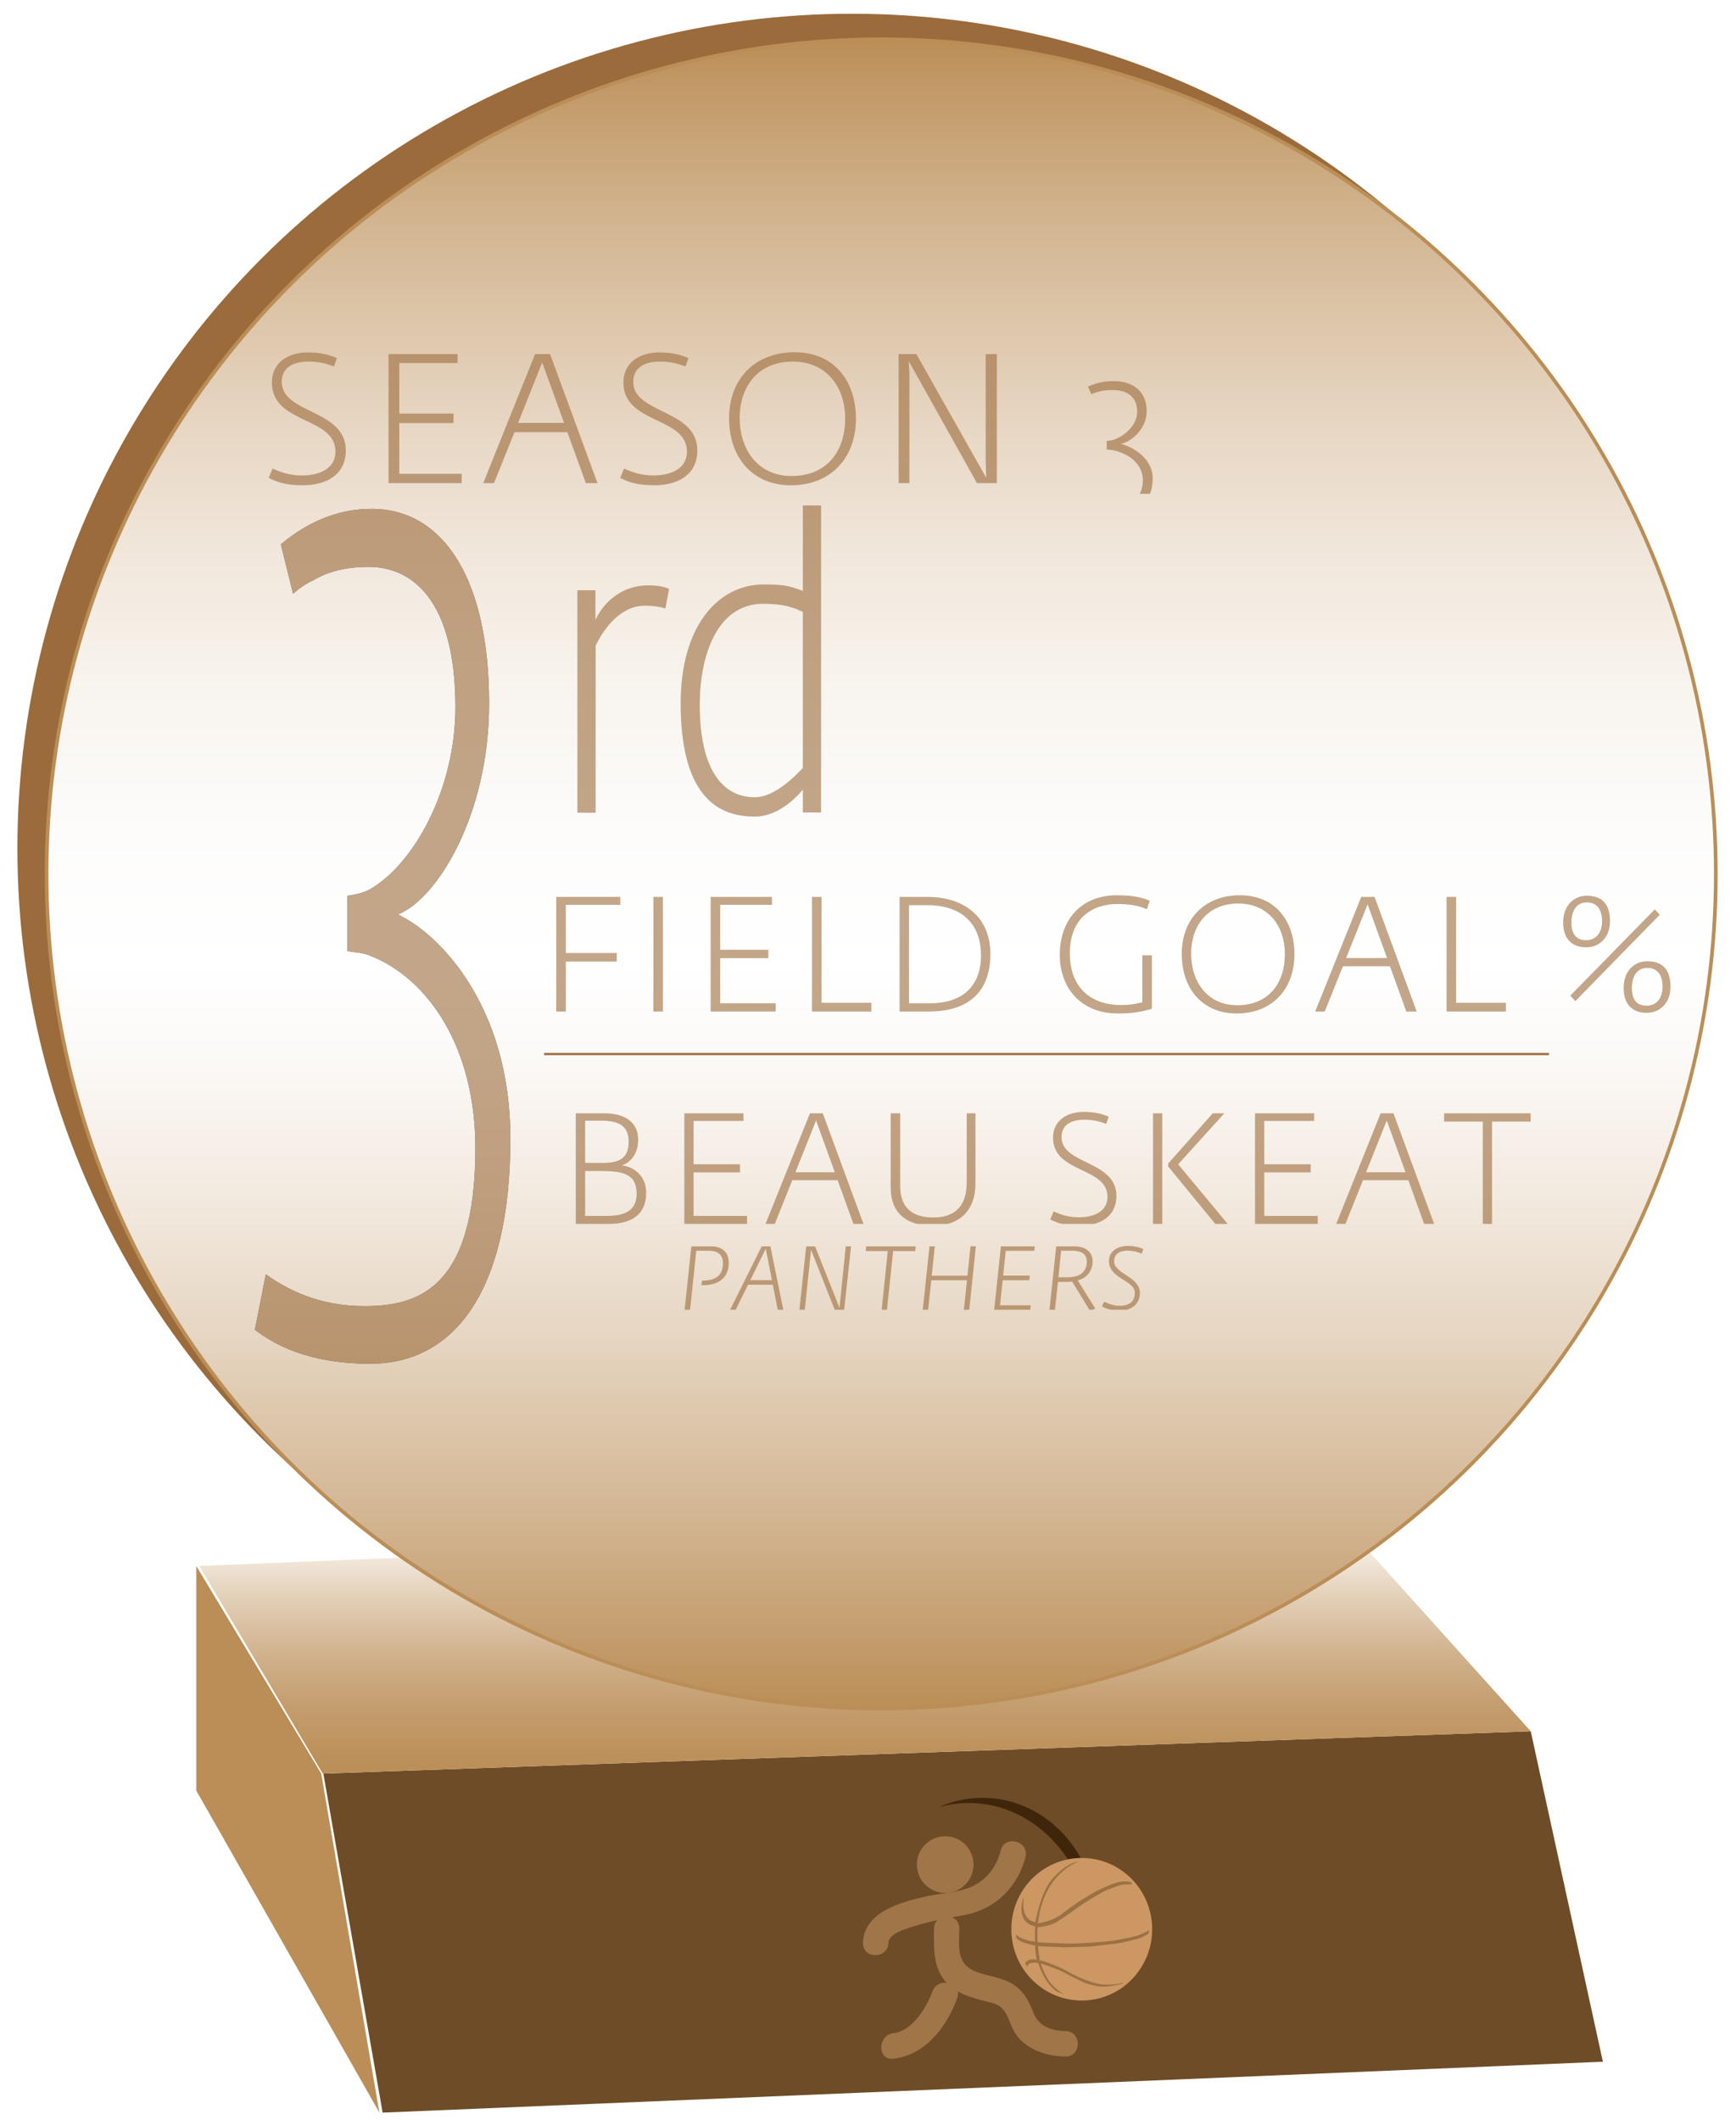 	<svg id="s58d5eb533c815" xmlns="http://www.w3.org/2000/svg" xmlns:xlink="http://www.w3.org/1999/xlink" viewBox="0 0 808.5 987.4">
<g>
	<polygon fill="#6D4C27" points="150.6,826 712.9,806.3 746.5,960.2 178.2,983.9 	"/>
	<polygon fill="#BB8E57" points="91.4,729.3 149.6,826 176.7,983.9 91.4,833.9 	"/>
	<linearGradient id="s58d5eb533c84e" gradientUnits="userSpaceOnUse" x1="402.874" y1="707.607" x2="402.874" y2="826.001">
		<stop  offset="0" style="stop-color:#FFFFFF"/>
		<stop  offset="5.071360e-002" style="stop-color:#FAF7F2"/>
		<stop  offset="0.291" style="stop-color:#E4D2BB"/>
		<stop  offset="0.514" style="stop-color:#D2B490"/>
		<stop  offset="0.714" style="stop-color:#C59F71"/>
		<stop  offset="0.883" style="stop-color:#BE935E"/>
		<stop  offset="1" style="stop-color:#BB8E57"/>
	</linearGradient>
	<polygon fill="url(#s58d5eb533c84e)" points="712.9,806.3 624.1,707.6 92.8,729.3 150.3,826 	"/>
	<circle fill="#9B6B3B" cx="396.8" cy="395.1" r="388.7"/>
	<linearGradient id="s58d5eb533c885" gradientUnits="userSpaceOnUse" x1="410.362" y1="795.692" x2="410.362" y2="18.241">
		<stop  offset="0" style="stop-color:#BB8E57"/>
		<stop  offset="2.146999e-003" style="stop-color:#BB8F58"/>
		<stop  offset="0.117" style="stop-color:#D3B693"/>
		<stop  offset="0.224" style="stop-color:#E6D6C2"/>
		<stop  offset="0.317" style="stop-color:#F4ECE3"/>
		<stop  offset="0.395" style="stop-color:#FCFAF8"/>
		<stop  offset="0.446" style="stop-color:#FFFFFF"/>
		<stop  offset="0.527" style="stop-color:#FDFCFB"/>
		<stop  offset="0.613" style="stop-color:#F8F4EE"/>
		<stop  offset="0.701" style="stop-color:#F0E5D9"/>
		<stop  offset="0.791" style="stop-color:#E4D1BB"/>
		<stop  offset="0.881" style="stop-color:#D4B895"/>
		<stop  offset="0.971" style="stop-color:#C29967"/>
		<stop  offset="1" style="stop-color:#BB8E57"/>
	</linearGradient>
	<circle fill="url(#s58d5eb533c885)" stroke="#BB8E57" stroke-width="1.697" stroke-miterlimit="10" cx="410.4" cy="407" r="388.7"/>
</g>
<g>
	<g opacity="0.6">
		<g>
			<path d="M118.7,619.3l5.1-25.8c9.3,6.6,24.1,14.8,45.8,14.8c24.1,0,51.8-7.1,51.8-73.6c0-47.2-22.3-79.1-48.8-89.5
				c-3.6-1.6-7.2-1.6-10.8-2.2v-25.8c3.3-0.5,6.6-1.1,9.9-2.7c20.8-11.5,40.4-46.7,40.4-85.1c0-50-20.2-65.4-40.4-65.4
				c-10.5,0-19,2.2-25.3,6c-3.6,1.6-6.9,3.8-9.9,6.6l-5.7-23.1c7.2-6,21.7-16.5,42.2-16.5c34,0,54.8,33.5,54.8,90.6
				c0,52.2-24.4,91.2-42.5,98.3c19,8.8,52.4,42.3,52.4,104.3c0,73-27.4,104.9-65.1,104.9C143.4,635.2,127.4,625.9,118.7,619.3z"/>
		</g>
		<g>
			<path fill="#9B6B3B" d="M118.7,619.3l5.1-25.8c9.3,6.6,24.1,14.8,45.8,14.8c24.1,0,51.8-7.1,51.8-73.6
				c0-47.2-22.3-79.1-48.8-89.5c-3.6-1.6-7.2-1.6-10.8-2.2v-25.8c3.3-0.5,6.6-1.1,9.9-2.7c20.8-11.5,40.4-46.7,40.4-85.1
				c0-50-20.2-65.4-40.4-65.4c-10.5,0-19,2.2-25.3,6c-3.6,1.6-6.9,3.8-9.9,6.6l-5.7-23.1c7.2-6,21.7-16.5,42.2-16.5
				c34,0,54.8,33.5,54.8,90.6c0,52.2-24.4,91.2-42.5,98.3c19,8.8,52.4,42.3,52.4,104.3c0,73-27.4,104.9-65.1,104.9
				C143.4,635.2,127.4,625.9,118.7,619.3z"/>
		</g>
	</g>
	<g opacity="0.6">
		<g>
			<path fill="#9B6B3B" d="M268.8,274.9h8.5v13.8c3.9-8.3,12.2-16.1,24.8-16.1c5.1,0,8.4,1.1,9.5,1.7l-1.7,9.1
				c-2-0.6-4.6-1.3-9.6-1.3c-11,0-18.8,10.1-22.9,18.6v77.8h-8.5V274.9z"/>
			<path fill="#9B6B3B" d="M317,327.6c0-36.4,17.7-55.4,38.6-55.4c8.7,0,11.5,0.4,18.3,3v-39.8h8.5v143h-8.5v-10.6
				c-5.1,6.1-13.3,12.5-22.2,12.5C336.8,380.4,317,373.7,317,327.6z M373.9,357.6V285c-4.3-2.1-9.1-3.8-18.4-3.8
				c-21.7,0-29.6,24.3-29.6,47c0,29.6,10.2,43.1,25.7,43.1C360.8,371.3,370.6,361.2,373.9,357.6z"/>
		</g>
	</g>
</g>
<g class="category" opacity="0.6">
	<svg y="390px" x="250px" xmlns="http://www.w3.org/2000/svg" width="550" height="100" xmlns:xlink="http://www.w3.org/1999/xlink" viewBox="0 0 619 70"><defs><style type="text/css">#s58d5eb533c815 .category path{fill:#9B6B3B;}</style></defs><g transform="matrix(1 0 0 1 0 70)"><g transform="scale(0.085) translate(0, 0)"><path transform="translate(0,0) rotate(180) scale(-1, 1)" d="M120,0l59,0l0,308l314,0l0,53l-314,0l0,297l336,0l0,49l-395,0z" /><path transform="translate(599,0) rotate(180) scale(-1, 1)" d="M120,0l59,0l0,707l-59,0z" /><path transform="translate(952,0) rotate(180) scale(-1, 1)" d="M120,0l401,0l0,51l-342,0l0,278l297,0l0,52l-297,0l0,277l319,0l0,49l-378,0z" /><path transform="translate(1577,0) rotate(180) scale(-1, 1)" d="M120,0l366,0l0,54l-307,0l0,653l-59,0z" /><path transform="translate(2117,0) rotate(180) scale(-1, 1)" d="M120,0l179,0C530,0 680,107 680,356C680,583 517,707 293,707l-173,0M178,51l0,605l112,0C485,656 622,558 622,345C622,149 499,51 310,51z" /><path transform="translate(2911,0) rotate(180) scale(-1, 1)" d="" /><path transform="translate(3165,0) rotate(180) scale(-1, 1)" d="M419,-12C518,-12 572,1 628,17l0,330l-59,0l0,-290C540,50 500,40 437,40C267,40 122,134 122,359C122,579 263,663 416,663C523,663 569,642 597,631l18,52C593,691 545,717 413,717C188,717 60,562 60,349C60,149 187,-12 419,-12z" /><path transform="translate(3917,0) rotate(180) scale(-1, 1)" d="M399,-12C619,-12 755,140 755,353C755,558 638,717 418,717C207,717 60,576 60,355C60,142 187,-12 399,-12M402,39C215,39 118,188 118,356C118,531 220,666 409,666C591,666 696,530 696,354C696,178 599,39 402,39z" /><path transform="translate(4786,0) rotate(180) scale(-1, 1)" d="M14,0l59,0l112,279l290,0l101,-279l64,0l-260,707l-82,0M205,330l132,331l120,-331z" /><path transform="translate(5490,0) rotate(180) scale(-1, 1)" d="M120,0l366,0l0,54l-307,0l0,653l-59,0z" /><path transform="translate(6030,0) rotate(180) scale(-1, 1)" d="" /><path transform="translate(6284,0) rotate(180) scale(-1, 1)" d="M187,396C268,396 334,456 334,557C334,677 271,714 190,714C114,714 45,657 45,549C45,440 108,396 187,396M187,440C123,440 96,480 96,549C96,633 137,673 190,673C257,673 285,625 285,557C285,485 247,440 187,440M560,-8C641,-8 707,52 707,153C707,273 644,310 563,310C487,310 418,253 418,145C418,36 481,-8 560,-8M560,36C496,36 469,76 469,145C469,229 510,269 563,269C630,269 658,221 658,153C658,81 620,36 560,36M120,64l521,533l-31,33l-521,-532z" /></g></g></svg>
</g>
<g class="name" opacity="0.6">
	<svg y="510px" x="250px" xmlns="http://www.w3.org/2000/svg" width="60%" height="60" xmlns:xlink="http://www.w3.org/1999/xlink" viewBox="0 0 544 70"><defs><style type="text/css">#s58d5eb533c815 .name path{fill:#9B6B3B;}</style></defs><g transform="matrix(1 0 0 1 0 70)"><g transform="scale(0.085) translate(0, 0)"><path transform="translate(0,0) rotate(180) scale(-1, 1)" d="M120,0l210,0C504,0 570,83 570,197C570,362 407,377 416,373l0,3C407,370 519,399 519,538C519,633 456,707 300,707l-180,0M180,51l0,287l97,0C418,338 509,322 509,194C509,71 414,51 313,51M180,390l0,270l99,0C393,660 458,629 458,525C458,436 417,390 298,390z" /><path transform="translate(694,0) rotate(180) scale(-1, 1)" d="M120,0l401,0l0,51l-342,0l0,278l297,0l0,52l-297,0l0,277l319,0l0,49l-378,0z" /><path transform="translate(1319,0) rotate(180) scale(-1, 1)" d="M14,0l59,0l112,279l290,0l101,-279l64,0l-260,707l-82,0M205,330l132,331l120,-331z" /><path transform="translate(2023,0) rotate(180) scale(-1, 1)" d="M383,-12C500,-12 652,41 652,262l0,445l-56,0l0,-441C596,86 492,41 383,41C283,41 171,75 171,242l0,465l-61,0l0,-472C110,36 251,-12 383,-12z" /><path transform="translate(2839,0) rotate(180) scale(-1, 1)" d="" /><path transform="translate(3093,0) rotate(180) scale(-1, 1)" d="M246,-12C380,-12 483,48 483,179C483,406 132,378 132,555C132,635 198,666 276,666C340,666 378,654 418,639l16,46C395,702 347,716 275,716C166,716 78,660 78,551C78,322 426,366 426,173C426,69 321,42 244,42C180,42 131,57 82,80l-22,-51C97,10 145,-12 246,-12z" /><path transform="translate(3690,0) rotate(180) scale(-1, 1)" d="M518,0l79,0l-316,381l295,326l-74,0l-285,-321l0,-19M120,0l59,0l0,707l-59,0z" /><path transform="translate(4342,0) rotate(180) scale(-1, 1)" d="M120,0l401,0l0,51l-342,0l0,278l297,0l0,52l-297,0l0,277l319,0l0,49l-378,0z" /><path transform="translate(4967,0) rotate(180) scale(-1, 1)" d="M14,0l59,0l112,279l290,0l101,-279l64,0l-260,707l-82,0M205,330l132,331l120,-331z" /><path transform="translate(5671,0) rotate(180) scale(-1, 1)" d="M247,0l59,0l0,654l247,0l0,53l-553,0l0,-53l247,0z" /></g></g></svg>
</g>
<g class="season" opacity="0.6">
	<svg y="150px" x="120px" xmlns="http://www.w3.org/2000/svg" width="435" height="80" xmlns:xlink="http://www.w3.org/1999/xlink" viewBox="0 0 435 70"><defs><style type="text/css">#s58d5eb533c815 .season path{fill:#9B6B3B;}</style></defs><g transform="matrix(1 0 0 1 0 70)"><g transform="scale(0.085) translate(0, 0)"><path transform="translate(0,0) rotate(180) scale(-1, 1)" d="M246,-12C380,-12 483,48 483,179C483,406 132,378 132,555C132,635 198,666 276,666C340,666 378,654 418,639l16,46C395,702 347,716 275,716C166,716 78,660 78,551C78,322 426,366 426,173C426,69 321,42 244,42C180,42 131,57 82,80l-22,-51C97,10 145,-12 246,-12z" /><path transform="translate(597,0) rotate(180) scale(-1, 1)" d="M120,0l401,0l0,51l-342,0l0,278l297,0l0,52l-297,0l0,277l319,0l0,49l-378,0z" /><path transform="translate(1222,0) rotate(180) scale(-1, 1)" d="M14,0l59,0l112,279l290,0l101,-279l64,0l-260,707l-82,0M205,330l132,331l120,-331z" /><path transform="translate(1926,0) rotate(180) scale(-1, 1)" d="M246,-12C380,-12 483,48 483,179C483,406 132,378 132,555C132,635 198,666 276,666C340,666 378,654 418,639l16,46C395,702 347,716 275,716C166,716 78,660 78,551C78,322 426,366 426,173C426,69 321,42 244,42C180,42 131,57 82,80l-22,-51C97,10 145,-12 246,-12z" /><path transform="translate(2523,0) rotate(180) scale(-1, 1)" d="M399,-12C619,-12 755,140 755,353C755,558 638,717 418,717C207,717 60,576 60,355C60,142 187,-12 399,-12M402,39C215,39 118,188 118,356C118,531 220,666 409,666C591,666 696,530 696,354C696,178 599,39 402,39z" /><path transform="translate(3392,0) rotate(180) scale(-1, 1)" d="M120,0l59,0l0,602l-4,67l374,-669l109,0l0,707l-61,0l0,-587l3,-91l-383,678l-97,0z" /><path transform="translate(4224,0) rotate(180) scale(-1, 1)" d="" /><path transform="translate(4478,0) rotate(180) scale(-1, 1)" d="M210,-166C335,-166 426,-108 426,25C426,138 315,199 252,215C312,228 393,299 393,394C393,498 324,559 211,559C143,559 95,540 71,529l19,-42C100,492 111,496 123,499C144,506 172,510 207,510C274,510 341,482 341,391C341,321 276,257 207,236C196,233 185,232 174,231l0,-47C186,183 198,183 210,180C298,161 372,103 372,17C372,-104 280,-117 200,-117C128,-117 79,-102 48,-90l-17,-47C60,-149 113,-166 210,-166z" /></g></g></svg>
</g>
<g class="team" opacity="0.6">
	<svg y="570px" x="250px" xmlns="http://www.w3.org/2000/svg" width="50%" height="40" xmlns:xlink="http://www.w3.org/1999/xlink" viewBox="0 0 457 67"><defs><style type="text/css">#s58d5eb533c815 .team path{fill:#9B6B3B;}</style></defs><g transform="matrix(1 0 0 1 0 67)"><g transform="scale(0.07) translate(0, 0)"><path transform="translate(0,0) rotate(180) scale(-1, 1)" d="M75,0l61,0l69,658l137,0C436,658 502,623 502,520C502,370 404,324 269,325l-6,-51l14,0C438,272 567,346 567,523C567,647 488,707 369,707l-219,0z" /><path transform="translate(614,0) rotate(180) scale(-1, 1)" d="M-32,0l62,0l138,279l276,0l55,-279l62,0l-144,707l-97,0M193,330l150,305l22,45l9,-44l60,-306z" /><path transform="translate(1279,0) rotate(180) scale(-1, 1)" d="M75,0l60,0l70,668l264,-668l105,0l77,707l-59,0l-70,-685l-272,685l-99,0z" /><path transform="translate(2059,0) rotate(180) scale(-1, 1)" d="M212,0l59,0l69,654l246,0l6,53l-552,0l-6,-53l246,0z" /><path transform="translate(2654,0) rotate(180) scale(-1, 1)" d="M75,0l60,0l35,329l398,0l-35,-329l60,0l74,708l-60,0l-34,-328l-398,0l34,327l-59,0z" /><path transform="translate(3450,0) rotate(180) scale(-1, 1)" d="M75,0l402,0l5,50l-342,0l30,279l296,0l5,52l-296,0l29,276l318,0l5,50l-377,0z" /><path transform="translate(4066,0) rotate(180) scale(-1, 1)" d="M530,-17l55,31l-195,314C501,355 556,443 556,540C556,646 475,707 356,707l-206,0l-75,-707l61,0l34,310C192,310 214,310 234,310C265,310 294,310 328,314M175,362l30,296l125,0C426,658 491,623 491,539C491,417 407,362 276,362z" /><path transform="translate(4732,0) rotate(180) scale(-1, 1)" d="M182,-11C315,-11 417,58 417,188C417,370 130,399 130,540C130,632 202,659 283,659C338,659 398,643 436,625l19,50C425,693 356,712 287,712C171,712 72,656 72,542C72,346 360,329 360,190C360,79 284,44 186,44C128,44 64,68 19,90l-25,-53C33,12 121,-11 182,-11z" /></g></g></svg>
</g>
<g class="logo">
	<g>
		<path fill="#3F260B" d="M508.4,903.9c0,3.3-0.2,6.4-0.6,9.6c1.9-5.9,3-12.3,3-18.9c0-31.6-23.8-57.3-53.2-57.3
			c-7.2,0-14,1.5-20.2,4.3c4.4-1.2,9-1.9,13.8-1.9C482.7,839.7,508.4,868.4,508.4,903.9z"/>
	</g>
	<ellipse fill="#CC9762" cx="503.8" cy="898.5" rx="32.8" ry="33.2"/>
	<path fill="#9B7143" d="M483.4,895.7c0,0,6.1-0.6,11-4.2c0,0,6.7-5.2,8.8-6.3c0,0,6.1-3.9,8.1-4.8c0,0,5.8-2.8,7.5-3.2
		c0,0,4.4-1.8,8-0.5l0.5,0.9c0,0-3.4-0.4-6.9,0.8c0,0-4.9,1.7-5.8,2.3c0,0-4.9,2.3-13.4,8.2c0,0-5.2,3.9-8.1,5.6c0,0-3.2,2.6-9.6,3
		c0,0-0.6-1.2-0.3,7.1c0,0,14.4,0.8,18.7,0.5c0,0,11.4-0.5,16.6-1.3c0,0,7.8-1.2,12-2.6c0,0,3.3-1.2,4.4-2.3l0.2,1
		c0,0,0.2,1.1-5.3,3.1c0,0-8.1,2.1-11,2.3c0,0-10.8,1.3-11.4,1.3l-11.5,0.3c0,0-10.4-0.3-12.5-0.6c0,0,0.7,6.2,0.8,6.6
		c0.1,0.4-0.1-0.8,10.5,3.9c0,0,3.3,1.8,5.4,2.9c0,0,4.2,2.1,6.6,2.8c0,0,3.9,1.7,8.4,1.8c0,0,5.5,0.1,8-1l-0.5,0.6
		c0,0-7.2,2-11.4,1.1c0,0-4.1-0.6-7-2c0,0-4.6-2.1-8.6-4.3c0,0-2.2-1.4-10.9-4.3c0,0,1.7,5.8,5,9.6c0,0,2.1,2.6,5.7,4.7l-3.1-1.1
		c0,0-5.5-3.1-8.7-13.3c0,0-5.2-1.2-5,1.9l-1.2-1.9c0,0,1.4-2.5,5.4-1.6c0,0-0.7-3.4-0.7-6.6c0,0-6.8-1.1-8.8-3.5l-0.1-1.7
		c0,0,1.7,2.5,8.8,3.4c0,0-0.1-5.6,0.1-7.2c0,0-5.6-0.5-6.3-6.6c0,0-0.4-1.2,0.3-5.1l0.8-1.9c0,0-2.3,10.3,5.3,11.7
		c0,0,2.5-14.9,8.5-20.8c0,0,5.2-6.3,11.4-7.4C502.1,867.3,486.1,872,483.4,895.7z"/>
	<circle fill="#A07547" cx="440.2" cy="868.4" r="13.2"/>
	<g>
		<g>
			<path fill="#A07547" d="M413.8,904.8c0.2-4.2,7.4-6.2,10.6-7.3c8-2.6,16.4-4.1,24.7-5.6c14.3-2.6,24.9-13,28.5-27
				c1.9-7.4-9.6-10.6-11.5-3.2c-1.7,6.6-5.2,12-11,15.6c-6.7,4.2-16.2,4.2-23.8,5.9c-11.5,2.6-28.8,7.1-29.4,21.5
				C401.6,912.5,413.5,912.5,413.8,904.8L413.8,904.8z"/>
		</g>
	</g>
	<g>
		<g>
			<path fill="#A07547" d="M435,898.3c-0.1,9.1-0.6,18.5,6.2,25.5c5.4,5.5,13.9,7.2,21.1,9.1c7.5,2,7.1,9.4,11.1,14.9
				c5.1,7,14.4,9.9,22.8,10c7.7,0,7.7-11.8,0-11.9c-6.4,0-12.5-2.2-14.9-8.5c-2.1-5.6-4.7-10.4-10-13.6c-5.4-3.2-12.1-3.4-17.8-6
				c-8.2-3.7-6.8-11.9-6.7-19.6C446.9,890.6,435,890.6,435,898.3L435,898.3z"/>
		</g>
	</g>
	<g>
		<g>
			<path fill="#A07547" d="M434.3,927.4c-2.8,7.6-9.4,18.5-18.2,19.5c-7.5,0.9-7.6,12.8,0,11.9c14.9-1.7,24.9-14.9,29.7-28.2
				C448.4,923.3,436.9,920.3,434.3,927.4L434.3,927.4z"/>
		</g>
	</g>
	<line fill="none" stroke="#9B6B3B" stroke-miterlimit="10" x1="253.4" y1="490.9" x2="721.4" y2="490.9"/>
</g>
</svg>
